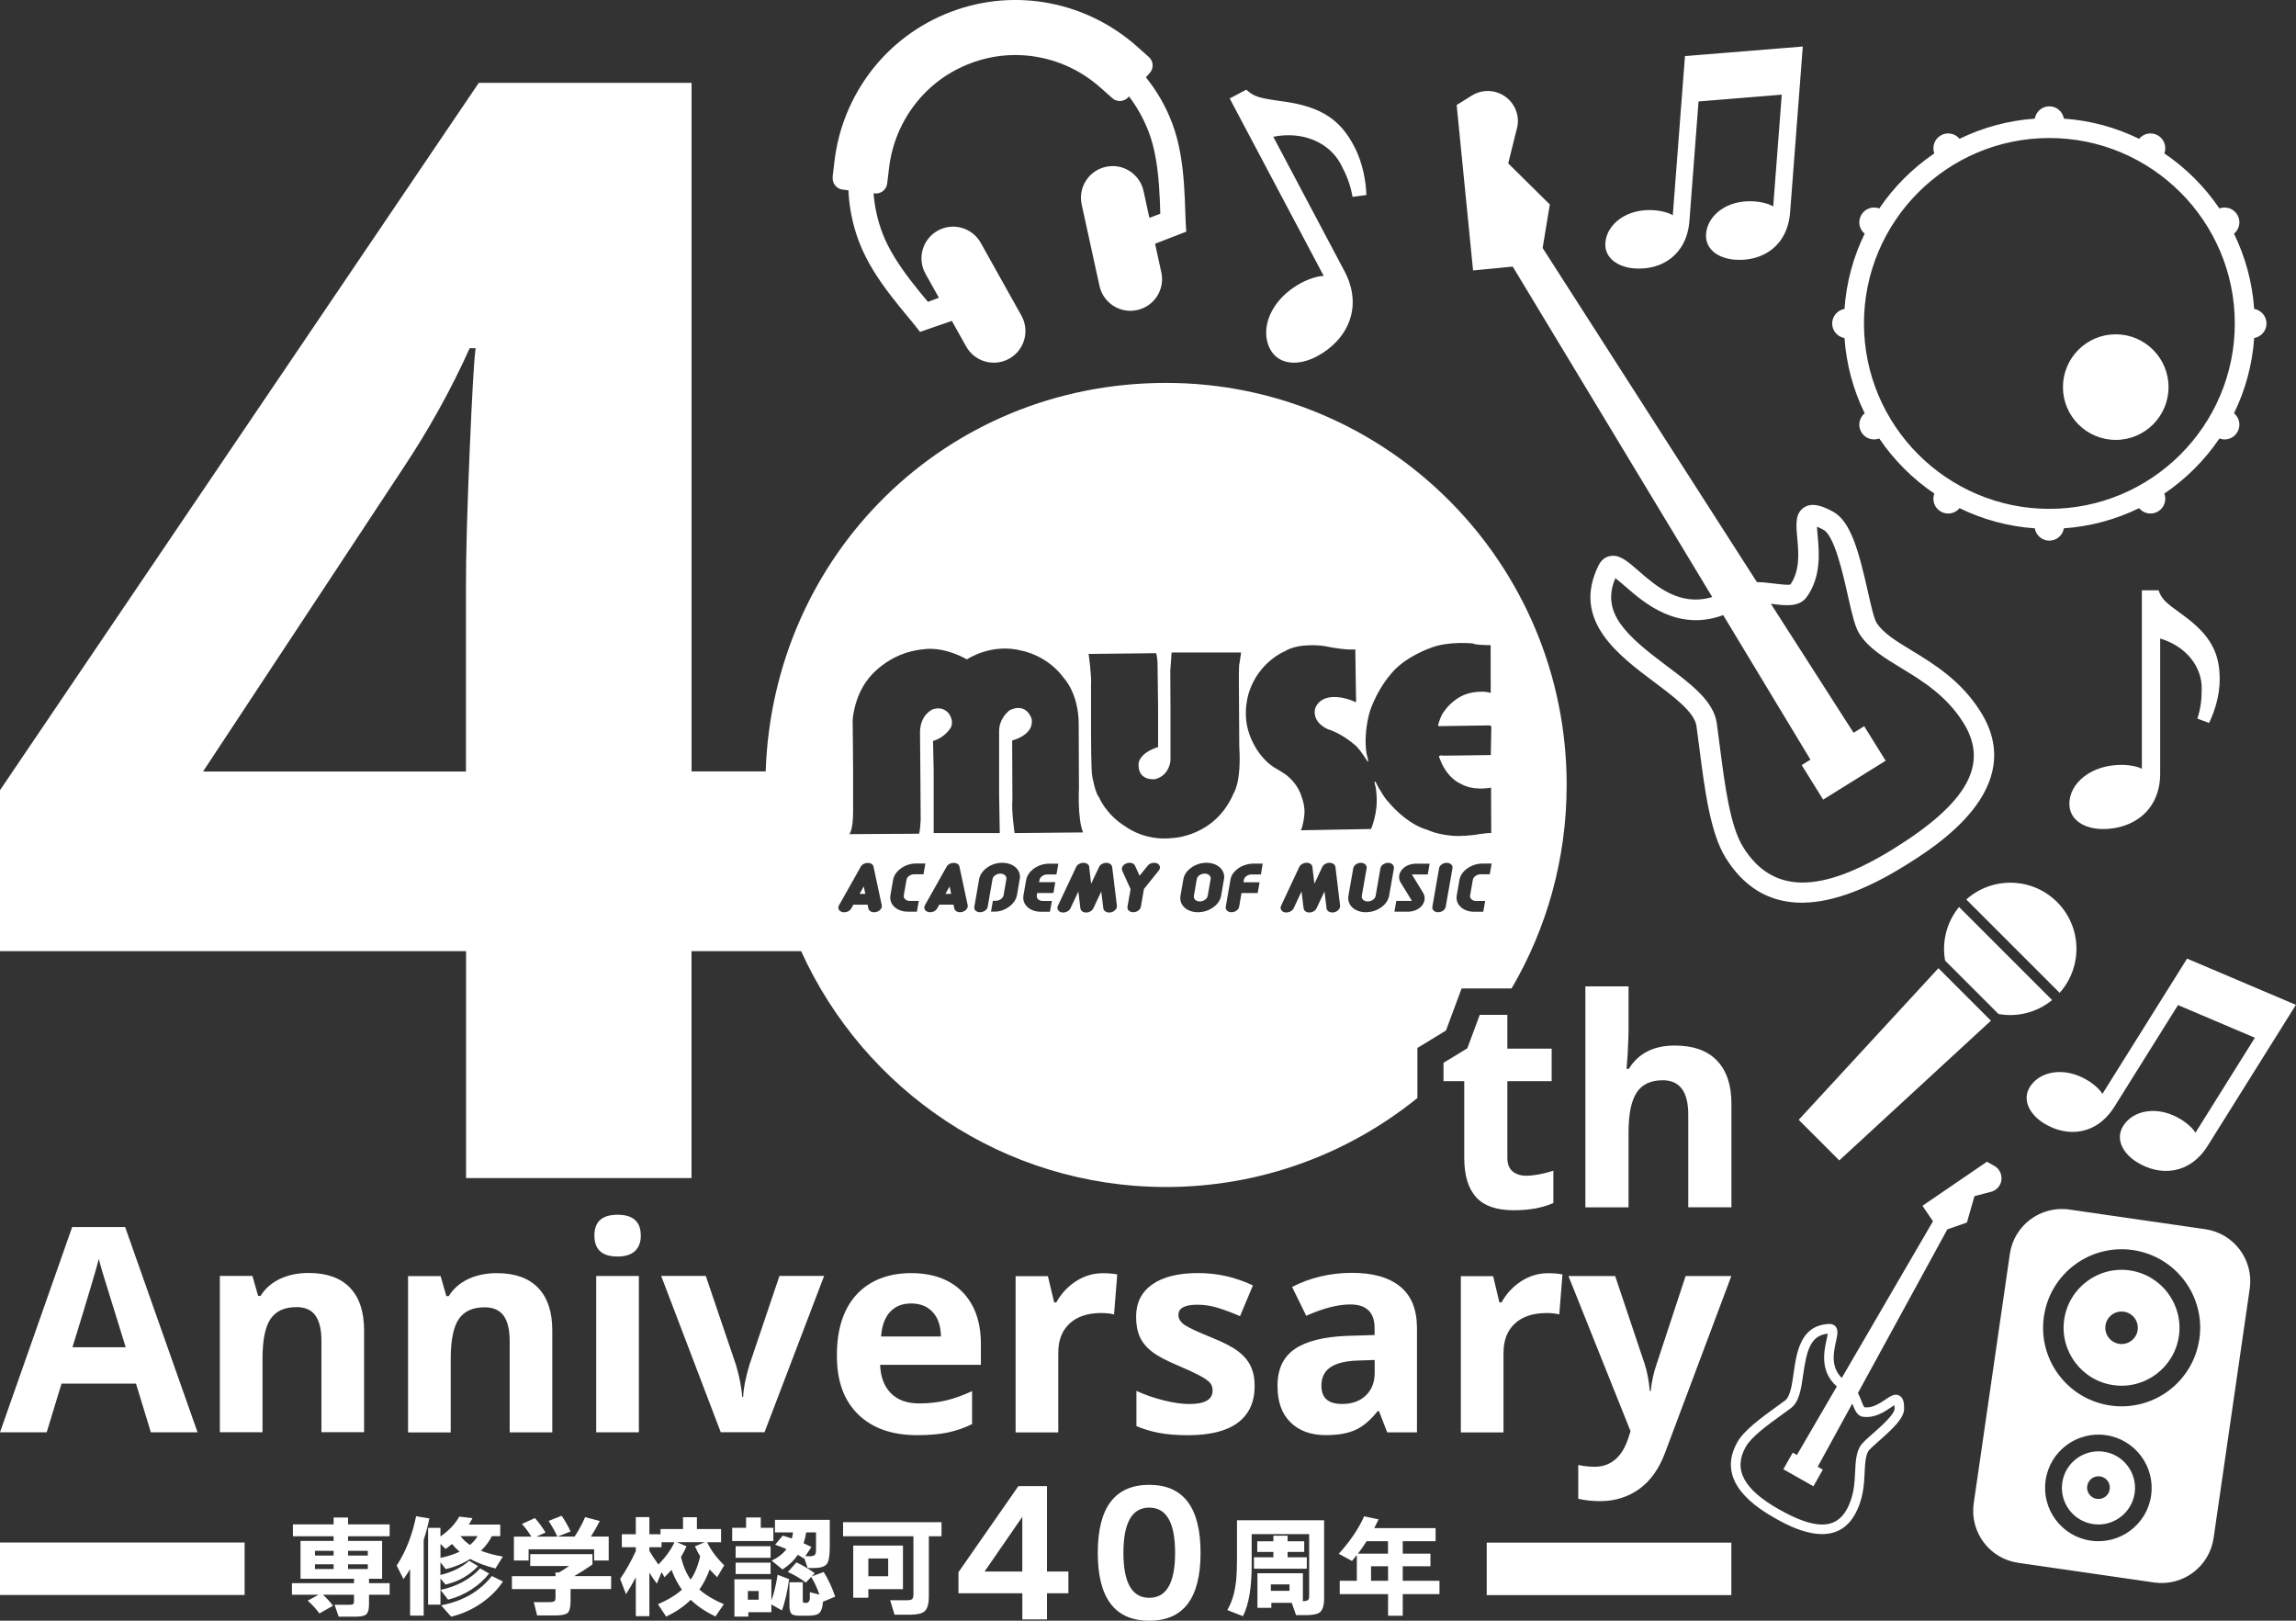 <?xml version="1.0" encoding="UTF-8"?><svg id="_レイヤー_1" xmlns="http://www.w3.org/2000/svg" width="494.08" height="348.76" viewBox="0 0 494.08 348.76"><rect x="0" y="0" width="494.08" height="348.76" fill="#333333" stroke="none"/><defs><style>.cls-1{fill:#fff;stroke-width:0px;}</style></defs><path class="cls-1" d="m166.04,335.83l2.35,1.9c1.38-.89,2.48-1.94,3.3-3.16.47.27.9.54,1.28.81l.09-.14.74,2.18h1.31c1.39,0,2.31-.27,2.77-.82s.68-1.76.68-3.64v-5.91h-11.8v2.71h3.89c-.06.49-.15.93-.26,1.31-.66-.24-1.31-.44-1.95-.62l-1.64,1.95c.92.32,1.73.63,2.44.95-.76,1.01-1.83,1.84-3.2,2.49Zm7.45-6.08h2.11v2.94c0,.85-.02,1.35-.05,1.5-.13.46-.49.69-1.09.69h-1.16l1.31-1.99c-.46-.24-1.02-.51-1.69-.81.25-.73.44-1.5.57-2.33Zm-35.59-63.87c0,1.42-.42,2.53-1.25,3.32-.83.79-2.08,1.19-3.75,1.19-3.33,0-4.99-1.5-4.99-4.51s1.66-4.48,4.99-4.48,4.99,1.49,4.99,4.48Zm39.44,8.69l-12.82,33.63h-9.42l-12.82-33.63h9.6l6.5,19.16c.72,2.43,1.17,4.72,1.35,6.89h.18c.1-1.93.55-4.22,1.35-6.89l6.47-19.16h9.6Zm83.6,24.64c0-.72-.22-1.31-.66-1.76-.44-.45-1.2-.96-2.29-1.53-1.08-.57-2.53-1.24-4.33-2-2.59-1.08-4.49-2.09-5.7-3.01-1.21-.92-2.1-1.98-2.65-3.17-.55-1.19-.83-2.66-.83-4.41,0-2.99,1.16-5.3,3.47-6.93,2.32-1.63,5.6-2.45,9.85-2.45s7.99.88,11.82,2.65l-2.77,6.62c-1.68-.72-3.26-1.31-4.72-1.77-1.46-.46-2.96-.69-4.48-.69-2.71,0-4.06.73-4.06,2.2,0,.82.44,1.53,1.31,2.14.87.6,2.78,1.49,5.73,2.68,2.63,1.06,4.55,2.06,5.78,2.98,1.22.92,2.13,1.99,2.71,3.19.58,1.2.87,2.64.87,4.3,0,3.45-1.2,6.08-3.59,7.88-2.4,1.81-5.98,2.71-10.75,2.71-2.45,0-4.53-.17-6.26-.5-1.73-.33-3.34-.82-4.84-1.46v-7.58c1.7.8,3.62,1.47,5.76,2.02,2.14.54,4.02.81,5.64.81,3.33,0,4.99-.96,4.99-2.89ZM0,331.93h52.64v11.29H0v-11.29Zm13.24-34.19h16.03l3.19,10.47h10.05l-15.58-44.16h-11.4L0,308.21h10.05l3.19-10.47Zm8.03-26.86c.16.72.43,1.71.8,2.95.37,1.24,2.03,6.61,4.98,16.09h-11.46c3.13-10.13,5.02-16.48,5.69-19.04Zm106.58,64.93v-2.42h-14.1v2.42h-3.16v-5.15h3.75c-.6-.98-1.27-1.89-2.02-2.73l2.8-1.26c.87,1.01,1.63,2.05,2.28,3.11l-1.95.88h4.49c-.47-1.04-1.1-2.17-1.88-3.37l2.8-1.12c.76,1.11,1.4,2.24,1.92,3.39l-2.78,1.09h3.66c.93-1.44,1.69-2.83,2.25-4.18l3.16.83c-.55,1.09-1.19,2.21-1.9,3.35h3.82v5.15h-3.16Zm9.63-27.6h-9.18v-33.63h9.18v33.63ZM325.53,57.37l42.93,71.11c-7,2.07-12.03-2.3-15.87-5.65-2.38-2.08-4.1-3.58-6.15-3.17-.73.15-1.75.61-2.44,2-5.83,11.77,4.07,19.18,12.01,25.14,4.25,3.18,8.64,6.48,9.05,9.42.22,1.59.43,3.21.64,4.84,1.15,8.95,2.34,18.2,5.64,23.52,7.66,12.3,20.64,12.87,38.61,1.69,6.57-4.09,26.58-16.54,16.3-33.04-4.22-6.78-10.13-10.37-14.88-13.26-3.31-2.01-6.17-3.75-7.56-5.98-.56-.89-1.27-4.06-1.9-6.86-1.89-8.38-3.63-14.96-7.45-17.02-2.15-1.16-4.38-2.07-6.18-.95-.03.02-.05.03-.08.05-1.93,1.27-1.71,3.7-1.45,6.51.29,3.14.64,7.03-1.47,10.06-.58.16-2.26-.05-3.4-.19-1.18-.15-2.49-.31-3.81-.33l-46.11-71.9,1.55-9.36-8.95-8.84,1.74-7.04c.1-.3.17-.61.23-.93l.02-.08s0,0,0,0c.25-1.5-.02-3.08-.89-4.47-1.89-3.04-5.89-3.97-8.93-2.08l-3.27,2.04,3.53,35.6,8.53-.83Zm64.06,106.1l-1.88,1.17,4.62,7.43,13.45-8.37-4.62-7.43-2.28,1.42-17.8-27.76c.09.01.17.02.26.03,2.86.36,5.82.74,7.42-1.45,3.19-4.38,2.71-9.68,2.39-13.18-.06-.63-.13-1.4-.15-2,.33.14.78.35,1.38.67,2.36,1.27,4.17,9.31,5.25,14.11.93,4.15,1.55,6.77,2.46,8.22,1.94,3.11,5.37,5.2,9.01,7.41,4.58,2.78,9.76,5.94,13.43,11.83,5.49,8.83.9,17.15-14.89,26.98-15.92,9.91-26.26,9.82-32.54-.28-2.8-4.5-3.93-13.27-5.02-21.75-.21-1.64-.42-3.27-.64-4.88-.66-4.76-5.57-8.45-10.77-12.34-8.7-6.52-14.23-11.42-11.06-18.88.61.45,1.44,1.18,2.11,1.75,4.08,3.56,11.25,9.81,21.1,6.2l18.78,31.11Zm27.55,44.88l11.29,11.29-32.63,30.07-8.73-8.74,30.07-32.63Zm26.08,5.3l-20.09-20.09c5.59-4.99,14.17-4.81,19.54.55,5.37,5.37,5.54,13.95.55,19.54Zm-13.16,4.55l-11.49-11.49c-.72-4,.29-8.23,3-11.54l20.03,20.03c-3.31,2.71-7.54,3.72-11.54,3Zm-79.72,91.43l.54-1.65-13.36-33.39h10.05l6.35,18.92c.54,1.64.91,3.59,1.11,5.84h.18c.22-2.07.65-4.01,1.29-5.84l6.23-18.92h9.84l-14.23,37.94c-1.3,3.51-3.16,6.14-5.58,7.88-2.42,1.74-5.24,2.62-8.47,2.62-1.58,0-3.14-.17-4.66-.51v-7.28c1.1.26,2.31.39,3.61.39,1.62,0,3.04-.5,4.26-1.49,1.21-.99,2.16-2.49,2.84-4.5Zm-4.88-257.39c.31-4.04,4.64-7.45,10.53-7,1.72.13,3.42.66,3.98,1.1l2.62-34.27,25.36-2.06-.04.46h0l-2.69,35.19c-.56,7.36-6.02,10.67-11.91,10.22-3.51-.27-6.43-2.22-6.18-5.54.31-4.04,4.57-7.45,10.47-7,1.72.13,3.42.66,3.98,1.1l1.84-24.07-17.91,1.46-1.96,25.7c-.56,7.29-5.95,10.68-11.85,10.23-3.51-.27-6.5-2.23-6.24-5.54Zm127.4,102.4c.72-2.29.93-4.01.93-6.58,0-4.51-3.22-8.94-8.94-10.66v29.05c0,7.87-5.72,11.95-12.31,11.95-3.86,0-7.23-1.86-7.23-5.44,0-4.37,4.58-8.37,11.23-8.37,1.86,0,3.72.43,4.37.86v-38.43h3.58c.72,1.93,1.43,2.58,5.01,5.15,6.44,4.58,8.16,8.59,8.16,14.03,0,3.72-1.22,7.16-2.29,9.37l-2.5-.93Zm-28.93-71.34c0-6.27,5.09-11.36,11.36-11.36s11.36,5.09,11.36,11.36-5.09,11.36-11.36,11.36-11.36-5.09-11.36-11.36Zm-47.01-10.56c.41,5.77,1.92,11.24,4.34,16.19-1.18.97-1.52,2.68-.73,4.04.79,1.37,2.44,1.92,3.87,1.39,3.16,4.66,7.19,8.69,11.85,11.85-.54,1.43.02,3.08,1.39,3.87,1.37.79,3.07.45,4.04-.73,4.95,2.42,10.42,3.94,16.19,4.34.25,1.5,1.56,2.65,3.13,2.65s2.88-1.15,3.13-2.65c5.77-.41,11.24-1.92,16.19-4.34.97,1.18,2.68,1.52,4.04.73,1.37-.79,1.92-2.44,1.39-3.87,4.66-3.16,8.69-7.19,11.85-11.85,1.43.54,3.08-.02,3.87-1.39.79-1.37.45-3.07-.73-4.04,2.42-4.95,3.94-10.42,4.34-16.19,1.5-.25,2.65-1.56,2.65-3.13s-1.15-2.88-2.65-3.13c-.41-5.77-1.92-11.24-4.34-16.19,1.18-.97,1.52-2.68.73-4.04-.79-1.37-2.44-1.92-3.87-1.39-3.16-4.66-7.19-8.69-11.85-11.85.54-1.43-.02-3.08-1.39-3.87-1.37-.79-3.07-.45-4.04.73-4.95-2.42-10.42-3.94-16.19-4.34-.25-1.5-1.56-2.65-3.13-2.65s-2.88,1.15-3.13,2.65c-5.77.41-11.24,1.92-16.19,4.34-.97-1.18-2.68-1.52-4.04-.73-1.37.79-1.92,2.44-1.39,3.87-4.66,3.16-8.69,7.19-11.85,11.85-1.43-.54-3.08.02-3.87,1.39-.79,1.37-.45,3.07.73,4.04-2.42,4.95-3.94,10.42-4.34,16.19-1.5.25-2.65,1.56-2.65,3.13s1.15,2.88,2.65,3.13Zm44.09-43.04c22,0,39.9,17.9,39.9,39.9s-17.9,39.9-39.9,39.9-39.9-17.9-39.9-39.9,17.9-39.9,39.9-39.9Zm-156.14,29.71l-20.25-38.22,3.56-1.89c1.73,1.54,2.78,1.81,7.7,2.49,8.82,1.16,12.64,4.24,15.5,9.65,1.96,3.7,2.56,7.76,2.66,10.53l-2.98.39c-.49-2.65-1.19-4.48-2.54-7.04-2.38-4.48-7.92-7.2-14.52-5.89l15.31,28.9c4.15,7.83.6,14.9-5.95,18.37-3.84,2.04-8.17,1.96-10.05-1.6-2.3-4.34.14-10.74,6.76-14.25,1.85-.98,3.93-1.53,4.79-1.45Zm-98.66,132.94h-1.23l.89-1.6.34,1.6Zm74.31-3.17l-.63,3.59c-.12.68-.88,1.21-1.7,1.21s-1.39-.53-1.27-1.21l.62-3.59c.1-.65.87-1.19,1.7-1.19s1.4.54,1.29,1.19Zm89.71,38.07l-.21,2.75h.49c2.07-3.34,5.36-5.01,9.87-5.01,4,0,7.03,1.08,9.1,3.24,2.07,2.16,3.11,5.26,3.11,9.29v22.28h-9.29v-19.95c0-4.93-1.83-7.39-5.48-7.39-2.6,0-4.48.89-5.63,2.66-1.16,1.77-1.74,4.64-1.74,8.62v16.07h-9.29v-47.55h9.29v9.69c0,.75-.07,2.53-.21,5.32Zm-106.93-35.93h0s0,0,0,0Zm-179.53,89.96c-2.57,0-4.42.86-5.57,2.57-1.14,1.71-1.71,4.56-1.71,8.53v15.82h-9.18v-33.63h7.01l1.23,4.3h.51c1.02-1.62,2.43-2.85,4.23-3.69,1.79-.83,3.84-1.25,6.12-1.25,3.91,0,6.88,1.06,8.9,3.17,2.03,2.12,3.04,5.17,3.04,9.16v21.93h-9.18v-19.64c0-2.43-.43-4.25-1.29-5.46-.86-1.21-2.24-1.82-4.12-1.82Zm36.51-27.77h48.53v-48.83h23.59c13.56,29.93,43.62,50.75,78.52,50.75,20.48,0,39.3-7.18,54.09-19.15v-10.77l2.71-1.65,3.44-2.1,2-5.38,1.37-3.68h10.75c7.53-12.85,11.85-27.81,11.85-43.79,0-47.78-38.6-86.51-86.21-86.51s-84.62,37.17-86.15,83.6h-15.95V17.83h-45.79L0,170.04v34.64h100.29v48.83Zm95.49-59.65h1.96l-.42,2.32h-1.95c-2.4,0-4.08-1.58-3.75-3.52l.58-3.33c.35-1.94,2.58-3.52,4.97-3.52h1.97l-.4,2.32h-1.97c-.81,0-1.57.52-1.69,1.2l-.58,3.33c-.12.65.46,1.21,1.27,1.21Zm11.25,2.39c-.78.19-1.52-.15-1.66-.75l-.18-.83h-3.05c-.26.48-.47.83-.47.83-.33.6-1.19.94-1.92.75-.74-.19-1.04-.84-.69-1.45v-.03c.25-.43,4.6-8.15,4.6-8.17.55-1.21,2.71-1.24,2.84.02l1.75,8.18c.12.61-.43,1.26-1.22,1.45Zm12.41-7.07l-.59,3.47c-.32,1.79-2.48,3.53-4.78,3.52h-.8l.4-2.33h.81c.74-.1,1.38-.6,1.49-1.19l.6-3.47c.11-.65-.47-1.19-1.29-1.19s-1.58.54-1.69,1.19l-1.04,5.96c-.1.64-.85,1.16-1.65,1.16s-1.34-.52-1.22-1.16l1.03-5.96c.35-1.93,2.58-3.52,4.98-3.52s4.11,1.57,3.77,3.52Zm7.66.65l-.4,2.33h-3.49l-.08.51c-.12.67.45,1.21,1.27,1.21h1.97l-.42,2.32h-1.96c-2.4,0-4.08-1.57-3.74-3.53l.58-3.29c.33-1.94,2.55-3.53,4.97-3.53h1.96l-.41,2.33h-1.96c-.82,0-1.59.53-1.69,1.2l-.09.46h3.48Zm22.24-2.46l-3.13,3.89c-.05.06.11-.69-.7,3.88-.1.64-.85,1.16-1.64,1.16s-1.34-.52-1.24-1.16l.67-3.81c-.04-.08-.32-.67-1.8-3.97-.25-.57.14-1.28.9-1.57.75-.29,1.58-.08,1.85.49l.99,2.17c.31-.39-.02.02,1.75-2.17.46-.57,1.37-.78,2.02-.49.65.29.81,1,.34,1.57Zm14.06,1.81l-.62,3.59c-.34,1.96-2.58,3.53-4.99,3.53s-4.09-1.57-3.75-3.53l.63-3.59c.32-1.93,2.57-3.52,4.97-3.52s4.1,1.59,3.77,3.52Zm7.94-1.01h-1.98c-.83,0-1.59.53-1.69,1.2l-.09.49h3.48l-.41,2.32h-3.48l-.51,2.96c-.12.64-.85,1.16-1.65,1.16s-1.33-.52-1.23-1.16l1.03-5.91c.16-.89.75-1.7,1.63-2.35.95-.66,2.17-1.04,3.33-1.04h1.97l-.39,2.33Zm15.7,8.16c-.79.14-1.49-.25-1.57-.87l-.44-3.63-1.67,3.54c-.25.57-.86.99-1.59.99s-1.19-.42-1.25-.99l-.43-3.54-1.7,3.63c-.31.62-1.15,1.01-1.9.87-.72-.16-1.1-.79-.8-1.42l3.92-8.37c.26-.51.92-.88,1.58-.88s1.18.37,1.23.88l.44,3.63,1.7-3.63c.25-.51.91-.88,1.55-.88s1.19.37,1.27.88l1.01,8.37c.06.63-.54,1.26-1.34,1.42Zm12.93-9.49l-1.04,5.93c-.35,1.96-2.57,3.53-5,3.53s-4.09-1.57-3.75-3.53l1.04-5.93c.11-.64.84-1.17,1.63-1.17s1.36.53,1.25,1.17l-1.04,5.93c-.12.68.45,1.21,1.28,1.21s1.58-.53,1.7-1.21l1.03-5.93c.11-.64.85-1.17,1.65-1.17s1.34.53,1.24,1.17Zm7.28,1.33h-3.42c.21.33-.24-.42,2.42,3.95.57.97.4,2.06-.39,2.92-.67.72-1.74,1.15-3,1.15h-2.78l.4-2.32c2.14,0,2.87,0,3.37,0l-2.43-3.96c-.58-.95-.39-2.07.4-2.9.67-.73,1.76-1.16,2.99-1.16h2.85l-.41,2.33Zm5.32-1.33l-1.46,8.3c-.09.64-.84,1.16-1.63,1.16s-1.34-.52-1.24-1.16l1.45-8.3c.11-.64.84-1.17,1.64-1.17s1.36.53,1.24,1.17Zm8.03,1.3h-1.95c-.81,0-1.59.52-1.7,1.2l-.58,3.33c-.12.65.46,1.21,1.27,1.21h1.97l-.42,2.32h-1.96c-2.39,0-4.08-1.58-3.74-3.52l.58-3.33c.34-1.94,2.57-3.52,4.97-3.52h1.96l-.41,2.32Zm-51.77-39.31c2.18-6.47,7.57-8.64,7.57-8.64,3.23-2.01,8.52-1.18,8.52-1.18,5.24,1.06,6.74.71,6.74.71l.15,10.27c.17,1.57-.35.99-.35.99-.93-.49-2.66-.84-2.66-.84-5.22-.91-5.84,2.57-5.84,2.57-.46,2.94,2.82,4.22,2.82,4.22,3.07.95,5.59,3.22,5.59,3.22.93.58,2.58,3.17,2.58,3.17.98,1.79.13-1.14.13-1.14-.74-4.75.77-9.26.77-9.26,1.64-4.71,4.29-7.66,4.29-7.66,2.99-3.9,8.74-5.84,8.74-5.84,3.73-1.5,9.1-.96,9.1-.96.37.37,3.8.37,3.8.37l.02,10.27c-2.59-.72-5.34.29-5.34.29-3.01,1.09-4.62,3.61-4.62,3.61-.72.72-1.3,2.8-1.3,2.8-.15.59.23.46.23.46l5.44-.08,5.28-.08c.46,0,.44.35.44.35l-.11,6.03-6.58.09-3.62.04c-1.39-.24-.83.53-.83.53,1.58,4.4,4.48,5.48,4.48,5.48,2.86,1.7,6.6.87,6.6.87l.04,9.79c-.12-.12-2.61.21-2.61.21-1.2.33-4.4.41-4.4.41-3.98,0-6.76-1.33-6.76-1.33-4.65-1.33-8.36-6-8.36-6-.89-.89-1.78-2.54-1.78-2.54-.29-.35-.89-1.62-.89-1.62-.53-.78-.2.51-.2.51.06.14.16.66.16.66.05.05.16,1.55.16,1.55.32,3.86-1.18,7.26-1.18,7.26l-15.14.28c.43-.43.75-3,.75-3,.35-2.09-.63-4.42-.63-4.42-.71-2.37-2.68-4.02-2.68-4.02-.75-.75-3.15-2.09-3.15-2.09-3.9-2.48-5.36-7.22-5.36-7.22-1.66-4.69,0-9.11,0-9.11Zm-20.05-8.32c.24.56.32,2.1.32,2.1l.12,9.4v8.75c-4.15,1.33-4.19,3.51-4.19,3.51-.24,3.95,3.59,3.39,3.59,3.39,3.07-.81,3.27-3.99,3.27-3.99v-5.52s0-5.28,0-5.28c0-.73-.04-8.55-.04-8.55,0-.2.28-3.91.28-3.91h14.96l-.36,2.38c-.16,0-.12,4.8-.12,4.8l.08,13.07c.48,7.7-1.21,10.04-1.21,10.04-3.99,9.4-13.19,9.64-13.19,9.64-6.01.69-10.04-2.46-10.04-2.46-4.27-2.58-5.77-6.37-5.77-6.37-.75-.75-1.41-4.35-1.41-4.35-.28-.89-.28-9.39-.28-9.39v-10.48c.16-1.65-.52-6.57-.52-6.57l14.52-.16Zm-14.39,46.04l.42,3.63,1.72-3.63c.24-.51.91-.88,1.54-.88.66,0,1.19.37,1.27.88l1.02,8.37c.06.63-.53,1.26-1.33,1.42-.79.14-1.51-.25-1.59-.87l-.45-3.63-1.66,3.54c-.26.57-.86.99-1.59.99s-1.2-.42-1.25-.99l-.42-3.54-1.71,3.63c-.3.62-1.15,1.01-1.89.87-.73-.16-1.1-.79-.81-1.42l3.94-8.37c.23-.51.9-.88,1.56-.88s1.18.37,1.25.88Zm-50.91-31.46s.23-5.01,3.32-8.94c0,0,4.16-5.85,12.21-6.46,0,0,3.79-.7,9.08,2.2,0,0,5.33-3.65,11.98-1.82,0,0,5.33.98,8.84,5.8,0,0,3.23,3.28,3.23,10.01l.05,13.75s-.33,6.69.89,9.5l-14.74.14s-.7-4.82-.47-7.11l-.05-12.82s4.91-1.17,4.16-4.73c0,0-1.03-3.46-4.63-1.82,0,0-2.34,1.59-2.34,4.54v13.47l.14,8.47h-14.22v-13.43l-.14-6.41s2.06-.42,3.56-2.48c0,0,1.17-1.12,0-3.18,0,0-1.12-1.97-3.65-1.12,0,0-2.71,1.12-2.71,4.96l.09,10.57s.05,7.95.05,8.28c0,0-.14,2.71-.37,2.95l-14.97.09s.8-.8.8-4.87v-9.12l-.09-10.43Zm-2.9,39.72s0-.03,0-.03c.24-.43,4.6-8.15,4.6-8.17.54-1.21,2.71-1.24,2.83.02l1.75,8.18c.13.61-.43,1.26-1.21,1.45-.79.19-1.53-.15-1.67-.75l-.17-.83h-3.06c-.26.48-.47.83-.47.83-.34.6-1.19.94-1.93.75-.73-.19-1.04-.84-.69-1.45Zm-136.88-28.78l43.08-65.3c5.57-8.38,10.34-16.98,14.3-25.8h1.29c-.33,2.05-.75,9.41-1.29,22.09s-.8,22.36-.8,29.02v39.99h-56.59ZM179.17,38.07l.41-3.45c.84-7.02,3.56-13.68,7.84-19.28,4.28-5.59,10.14-10.11,17.2-12.79,7.05-2.68,14.44-3.18,21.35-1.83,6.91,1.35,13.36,4.54,18.65,9.23l2.6,2.31c1.01.89,1.1,2.44.2,3.45l-.83.93c2.33,2.89,4.26,6.18,5.65,9.85,1.63,4.31,2.24,8.92,2.54,13.09.3,4.15.28,7.92.49,10.27l-6.71,2.6,1.35,6.16c.8,3.68-1.52,7.31-5.2,8.11-3.68.81-7.31-1.52-8.11-5.2l-3.83-17.51c-.8-3.68,1.52-7.31,5.2-8.11,3.67-.81,7.31,1.52,8.11,5.2l1.26,5.78,2.35-.89c-.06-1.87-.12-3.9-.28-6.02-.28-3.91-.87-8.05-2.21-11.56-1.07-2.82-2.51-5.38-4.25-7.67l-.15.18c-.9,1-2.44,1.1-3.44.2l-2.6-2.31c-3.7-3.28-8.22-5.52-13.05-6.46-4.83-.94-9.94-.6-14.89,1.28-4.96,1.88-9.01,5.01-12,8.92-2.99,3.91-4.9,8.58-5.49,13.49l-.41,3.45c-.16,1.34-1.37,2.29-2.71,2.13l-.23-.03c.22,2.86.84,5.74,1.91,8.56,1.33,3.52,3.63,7.01,6.01,10.12,1.29,1.69,2.59,3.25,3.79,4.69l2.35-.89-2.88-5.16c-1.84-3.28-.66-7.44,2.62-9.27,3.28-1.84,7.43-.66,9.27,2.62l8.75,15.65c1.84,3.29.66,7.44-2.62,9.27-3.28,1.84-7.43.66-9.27-2.62l-3.08-5.51-6.84,2.37c-1.42-1.9-3.88-4.65-6.35-7.88-2.54-3.32-5.13-7.18-6.77-11.48-1.39-3.66-2.13-7.41-2.3-11.11l-1.24-.15c-1.34-.16-2.29-1.38-2.13-2.71Zm25.18,152.68l.33,1.6h-1.23l.9-1.6Zm-38.36,153.63v-4.53h-7.95v8.02h2.99v-.95h4.96v-1.66l2.28,1.28c.63-1.71,1.15-3.95,1.54-6.72l-2.47-.95c-.4,2.45-.85,4.29-1.35,5.51Zm-2.73-.14h-2.33v-1.88h2.33v1.88Zm110.76-9.14v-1.14h-3.47v-2.3h3.47v-1.19h3.06v1.19h3.58v2.3h-3.58v1.14h4.13v2.47h-11.37v-2.47h4.18Zm-26.71-15.58c-7.38,0-11.08,4.87-11.08,14.62s3.69,14.62,11.08,14.62,11.04-4.87,11.04-14.62-3.68-14.62-11.04-14.62Zm0,24.31c-3.7,0-5.56-3.23-5.56-9.69s1.85-9.72,5.56-9.72,5.56,3.24,5.56,9.72-1.85,9.69-5.56,9.69Zm18.86-7.66c0,2.03-.1,3.66-.29,4.91-.3,2.09-.89,3.88-1.78,5.39l3.37,1.31c1.25-2.4,1.88-6.11,1.88-11.11v-6.55h12.37v13.15c0,.3-.02.53-.05.69-.09.4-.5.59-1.21.59h-.09v-6.01h-9.78v7.45h2.99v-1.09h4.39l.93,2.66h2.07c1.53,0,2.56-.21,3.09-.64.59-.49.88-1.5.88-3.04v-16.73h-18.75v9.02Zm11.32,6.15h-4.01v-1.38h4.01v1.38Zm19.01-38.67h.24l1.77,4.57h6.41v-22.41c0-4.01-1.2-7-3.61-8.96-2.41-1.97-5.87-2.95-10.38-2.95s-9.01,1.01-12.88,3.04l3.04,6.2c3.63-1.62,6.79-2.44,9.48-2.44,3.49,0,5.23,1.71,5.23,5.11v1.47l-5.84.18c-5.03.18-8.8,1.12-11.3,2.81-2.5,1.69-3.75,4.33-3.75,7.9s.93,6.04,2.78,7.88c1.85,1.85,4.4,2.77,7.63,2.77,2.63,0,4.76-.38,6.39-1.13,1.63-.75,3.22-2.1,4.77-4.05Zm-12.15-5.41c0-1.81.65-3.15,1.96-4.03,1.3-.88,3.29-1.36,5.96-1.44l3.55-.12v2.77c0,2.03-.64,3.65-1.91,4.87-1.27,1.22-2.97,1.83-5.1,1.83-2.97,0-4.45-1.29-4.45-3.88Zm-75.15,1.11c-1.97.92-3.85,1.59-5.66,2.02-1.81.42-3.72.63-5.75.63-2.61,0-4.63-.73-6.08-2.2-1.44-1.46-2.22-3.5-2.32-6.11h21.69v-4.45c0-4.77-1.32-8.51-3.97-11.22-2.65-2.71-6.35-4.06-11.1-4.06s-8.87,1.54-11.69,4.62c-2.82,3.08-4.23,7.44-4.23,13.07s1.52,9.71,4.57,12.7c3.05,2.99,7.28,4.48,12.7,4.48,2.63,0,4.85-.2,6.68-.59,1.82-.39,3.54-.99,5.14-1.79v-7.1Zm-17.69-17.01c1.1-1.23,2.63-1.85,4.57-1.85s3.49.62,4.63,1.85c1.14,1.23,1.73,2.98,1.77,5.25h-12.88c.16-2.27.79-4.02,1.9-5.25Zm110.35,54.7h5.96v-2.71h-5.96v-2.68h7.07v-2.82h-13.2c.33-.63.64-1.26.93-1.88l-3.11-.66c-1.2,2.69-3.02,5.38-5.46,8.07l2.85,1.54c.32-.38.66-.81,1.04-1.28v5.55h-3.68v2.87h10.4v4.65h3.16v-4.65h7.9v-2.87h-7.9v-3.13Zm-3.16,3.13h-3.66v-3.13h3.66v3.13Zm0-5.84h-6.48c.62-.79,1.24-1.69,1.87-2.68h4.6v2.68Zm-61.68-51.79c-2.93,0-5.21.75-6.84,2.26-1.64,1.5-2.45,3.61-2.45,6.32v17.12h-9.18v-33.63h6.95l1.35,5.66h.45c1.04-1.88,2.45-3.4,4.23-4.56,1.78-1.15,3.71-1.73,5.79-1.73,1.24,0,2.28.09,3.1.27l-.69,8.6c-.74-.2-1.64-.3-2.71-.3Zm-11.73,37.25h-6.14l-12.9,18.53v4.53h13.75v5.63h5.3v-5.63h4.61v-4.68h-4.61v-18.39Zm-5.3,18.39h-8.12l8.12-11.77v11.77Zm232.7-25.79c-4.29-.62-8.29,2.37-8.91,6.66-.62,4.3,2.37,8.3,6.66,8.92,4.29.62,8.3-2.37,8.92-6.67.62-4.29-2.37-8.29-6.66-8.91Zm1.3,8.08c-.19,1.34-1.43,2.27-2.77,2.07-1.34-.19-2.27-1.43-2.07-2.77.19-1.34,1.44-2.26,2.77-2.07,1.34.19,2.27,1.44,2.07,2.77Zm-138.91-87.82h-4.45v-3.94l5.12-3.12,2.68-7.21h5.94v7.27h9.53v7h-9.53v16.47c0,1.32.37,2.3,1.11,2.93.74.63,1.72.95,2.94.95,1.62,0,3.57-.36,5.85-1.07v6.94c-2.31,1.04-5.16,1.56-8.53,1.56-3.71,0-6.42-.94-8.11-2.83-1.7-1.88-2.54-4.71-2.54-8.48v-16.47Zm143.25,40.73c-6.8-.99-13.14,3.75-14.13,10.55-.99,6.81,3.75,13.14,10.55,14.13,6.81.99,13.14-3.75,14.13-10.55.99-6.8-3.75-13.14-10.56-14.13Zm1.68,12.84c-.28,1.91-2.05,3.24-3.97,2.96-1.91-.28-3.24-2.05-2.96-3.96.28-1.91,2.05-3.24,3.96-2.96,1.91.28,3.24,2.05,2.96,3.96Zm14.54-21.71l-29.24-4.23c-6.18-.89-11.92,3.39-12.81,9.57l-7.77,53.64c-.9,6.18,3.39,11.92,9.57,12.81l29.24,4.23c6.18.9,11.92-3.39,12.81-9.57l7.77-53.64c.9-6.18-3.39-11.92-9.57-12.81Zm-11.64,57.31c-.91,6.27-6.73,10.62-13,9.71-6.27-.91-10.61-6.73-9.71-13,.91-6.26,6.73-10.61,12.99-9.7,6.27.91,10.62,6.73,9.71,12.99Zm10.37-33.68c-1.34,9.24-9.91,15.65-19.15,14.31-9.24-1.34-15.64-9.91-14.3-19.15,1.34-9.24,9.91-15.64,19.15-14.3,9.24,1.34,15.64,9.91,14.31,19.15Zm15.43-63.36h0l-13.61,21.75c-3.91,6.26-10.28,6.66-15.3,3.52-2.99-1.87-4.66-4.96-2.9-7.77,2.15-3.44,7.51-4.48,12.52-1.34,1.47.92,2.72,2.17,3.01,2.83l12.8-20.46-16.54-7.03-13.67,21.85c-3.88,6.2-10.23,6.7-15.24,3.56-2.99-1.87-4.72-4.99-2.96-7.81,2.15-3.44,7.56-4.44,12.58-1.3,1.47.92,2.72,2.17,3.01,2.83l18.23-29.13,23.42,9.95-5.36,8.57Zm-307.27,102.77h21.17v3.04h-2.73v12.98c0,1.57-.31,2.63-.93,3.18-.55.47-1.57.71-3.04.71h-3.42l-.93-3.11h3.7c.51,0,.85-.09,1.03-.26.18-.17.27-.51.27-1.02v-12.49h-15.14v-3.04Zm142.1-19.31h-9.18v-33.63h6.95l1.35,5.66h.45c1.04-1.88,2.45-3.4,4.23-4.56,1.78-1.15,3.71-1.73,5.79-1.73,1.24,0,2.28.09,3.1.27l-.69,8.6c-.74-.2-1.64-.3-2.71-.3-2.93,0-5.21.75-6.84,2.26-1.64,1.5-2.45,3.61-2.45,6.32v17.12Zm-3.61,23.72h52.64v11.29h-52.64v-11.29Zm108.28-75.44c.15-.03.29-.07.43-.11h.04s0-.01,0-.01c.67-.24,1.27-.7,1.64-1.37.83-1.46.31-3.32-1.16-4.15l-1.58-.89-13.88,9.48,2.26,3.33-19.63,33.72c-2.43-2.42-1.76-5.48-1.25-7.82.32-1.45.55-2.5-.08-3.25-.23-.27-.65-.58-1.38-.55-6.16.25-6.99,6-7.65,10.62-.35,2.47-.72,5.02-1.84,5.85-.61.45-1.23.9-1.85,1.35-3.43,2.49-6.98,5.07-8.42,7.63-3.34,5.93-.65,11.41,8,16.29,3.17,1.79,12.81,7.23,17.29-.73,1.84-3.27,1.99-6.51,2.11-9.12.08-1.82.16-3.39.76-4.46.24-.43,1.39-1.44,2.4-2.33,3.03-2.67,5.35-4.87,5.33-6.91,0-1.15-.13-2.27-1-2.76-.01,0-.03-.01-.04-.02-.96-.51-1.91.13-3.01.87-1.23.82-2.75,1.85-4.48,1.66-.2-.2-.49-.94-.69-1.44-.2-.52-.43-1.1-.72-1.64l19.24-35.21,4.21-1.47,1.63-5.68,3.29-.87Zm-27.31,48.36c2.53.33,4.6-1.06,5.97-1.99.25-.17.55-.37.79-.51.02.17.03.4.04.72,0,1.26-2.9,3.82-4.63,5.34-1.5,1.32-2.44,2.17-2.83,2.87-.85,1.5-.93,3.39-1.03,5.38-.12,2.51-.25,5.36-1.85,8.2-2.4,4.25-6.86,4.24-14.48-.06-7.67-4.33-9.96-8.61-7.22-13.47,1.22-2.17,4.58-4.61,7.84-6.97.63-.46,1.25-.91,1.87-1.36,1.82-1.34,2.23-4.2,2.66-7.22.73-5.05,1.5-8.44,5.29-8.82-.05.36-.16.86-.25,1.26-.55,2.48-1.51,6.85,2.2,10.1l-8.59,14.75-.9-.51-2.02,3.58,6.48,3.66,2.02-3.58-1.1-.62,7.43-13.59s.03.08.05.11c.5,1.26,1.01,2.57,2.27,2.73Zm-308.5,21.87c-.35,1.66-.76,3.2-1.23,4.63v16.28h-2.92v-9.99c-.41.68-.89,1.39-1.42,2.14l-1.47-2.92c1.95-2.97,3.34-6.51,4.18-10.61l2.87.47Zm74.01,4.87h-8.85v-2.85h2.99v-2.23h3.16v2.23h2.71v2.85Zm-.59,3.61h-7.52v-2.49h7.52v2.49Zm11.44,3.06c.92,1.44,1.74,3.2,2.47,5.29l-2.63,1.09c-.09,1.31-.4,2.17-.93,2.56-.41.3-1.23.45-2.47.45h-1.59c-.9,0-1.49-.13-1.76-.38-.32-.3-.47-.93-.47-1.88v-4.94h2.87v3.85c0,.24.03.4.08.47.06.08.19.12.42.12h.19c.47,0,.75-.29.83-.85v-1.45l2.06.52c-.49-1.42-1.08-2.69-1.76-3.8l-1.16,1.21c-1.25-.93-2.54-1.69-3.87-2.28l1.85-2.07c1.31.62,2.63,1.39,3.94,2.33l-.64.69,2.56-.95Zm-18.96-2.02h7.52v2.44h-7.52v-2.44Zm-3.96,3.11l1.5-2.54c-1.68-1.66-2.9-3.31-3.66-4.96h2.99v-2.85h-5.2v-2.54h-2.99v2.54h-4.84v1.12h-2.4v-3.68h-2.92v3.68h-3.01v2.8h3.01v.81c-.92,2.06-2.04,4.06-3.37,6.01l1.26,3.28c.78-1.2,1.48-2.41,2.11-3.63v8.36h2.92v-9.35c.49.79,1.03,1.57,1.61,2.35l1.02-2.47.62,1.09c.57-.55,1.08-1.08,1.52-1.59.59,1.6,1.33,3.02,2.23,4.27-1.28,1.16-3,2.2-5.15,3.13l1.76,2.66c2.09-.98,3.85-2.18,5.29-3.61,1.44,1.39,3.21,2.59,5.32,3.58l1.8-2.63c-2.2-.95-3.95-2-5.25-3.16.89-1.27,1.62-2.71,2.21-4.32.4.44.93,1,1.61,1.66Zm-12.65-2.71c-.73-.98-1.38-1.96-1.95-2.94v-.78h2.61v-1.07h2.78c-.71,1.57-1.86,3.16-3.44,4.79Zm8.97-1.76c-.43,1.98-1.11,3.65-2.04,5.01-.95-1.36-1.64-2.99-2.07-4.89.44-.73.84-1.49,1.19-2.28l-2.06-.88h5.96l-2.09.88c.35.79.72,1.51,1.12,2.16Zm-40.98-26.67v-19.64c0-2.43-.43-4.25-1.29-5.46-.86-1.21-2.24-1.82-4.12-1.82-2.57,0-4.42.86-5.57,2.57-1.14,1.71-1.71,4.56-1.71,8.53v15.82h-9.18v-33.63h7.01l1.23,4.3h.51c1.02-1.62,2.43-2.85,4.23-3.69,1.79-.83,3.84-1.25,6.12-1.25,3.91,0,6.88,1.06,8.9,3.17,2.03,2.12,3.04,5.17,3.04,9.16v21.93h-9.18Zm84.63,24.35h-10.7v11.23h3.25v-1.85h7.45v-9.38Zm-3.18,6.6h-4.27v-3.82h4.27v3.82Zm-116.23-12.63h-3.11v1.47h-8.76v2.56h8.76v1h-7.12v8.14h11.51v.95h-13.36v2.49h5.74l-2.35,1.28c.92.79,1.76,1.71,2.52,2.75l2.94-1.66c-.66-.87-1.39-1.66-2.18-2.37h6.69v1.33c0,.33-.06.55-.17.66-.11.11-.35.17-.71.17h-3.3l.88,2.56h3.68c1.15,0,1.92-.18,2.29-.53.37-.36.56-1.08.56-2.17v-2.02h4.44v-2.49h-4.44v-.95h2.82v-8.14h-7.33v-1h8.95v-2.56h-8.95v-1.47Zm-3.11,11.08h-4.01v-1.02h4.01v1.02Zm0-2.9h-4.01v-1.02h4.01v1.02Zm7.36,2.9h-4.25v-1.02h4.25v1.02Zm0-3.92v1.02h-4.25v-1.02h4.25Zm26.68,5.41l2.4,1.19c-1.14,1.74-2.67,3.28-4.6,4.63-2.03,1.41-4.21,2.39-6.55,2.94l-2.16-2.44c4.7-.9,8.34-3.01,10.92-6.31Zm.02-8.57h1.8v-2.49h-6.76c.28-.46.55-.92.78-1.38l-2.85-.33c-.85,1.57-2.2,2.99-4.04,4.27v-1.85h-2.66v16.52h2.66v-5.63l1.09,1.31c2.75-.62,5.09-1.94,7-3.96l-1.9-1.16c-1.58,1.42-3.65,2.44-6.2,3.06v-2.73l1.14,1.47c1.9-.44,3.66-1.17,5.27-2.18,1.49.82,3.3,1.5,5.44,2.04l1.59-2.56c-1.84-.32-3.41-.74-4.72-1.26,1.03-.98,1.81-2.03,2.35-3.13Zm-11.06,4.68v-3.01l1.09,1.09c.41-.29.87-.64,1.38-1.07.52.62,1.07,1.17,1.64,1.66-1.16.55-2.52,1-4.11,1.33Zm6.34-2.78c-.81-.55-1.49-1.19-2.04-1.9h3.68c-.4.68-.94,1.31-1.64,1.9Zm-4.7,11.77l-1.64-2.09c3.56-.78,6.41-2.32,8.54-4.63l1.92,1.09c-1.01,1.31-2.29,2.47-3.85,3.47-1.55,1-3.21,1.72-4.98,2.16Zm27.13-5.06h7.95v2.78h-8.73v2.52c0,1.36-.21,2.23-.62,2.6-.41.37-1.31.56-2.71.56h-3.87l-.71-2.87h3.42c.65,0,1.04-.13,1.16-.38.06-.14.09-.4.09-.76v-1.66h-9.38v-2.78h9.38v-.81h.76c.71-.41,1.43-.87,2.16-1.38h-8.36v-2.56h13.39v2.23c-1.28.9-2.6,1.74-3.94,2.52Z"/></svg>